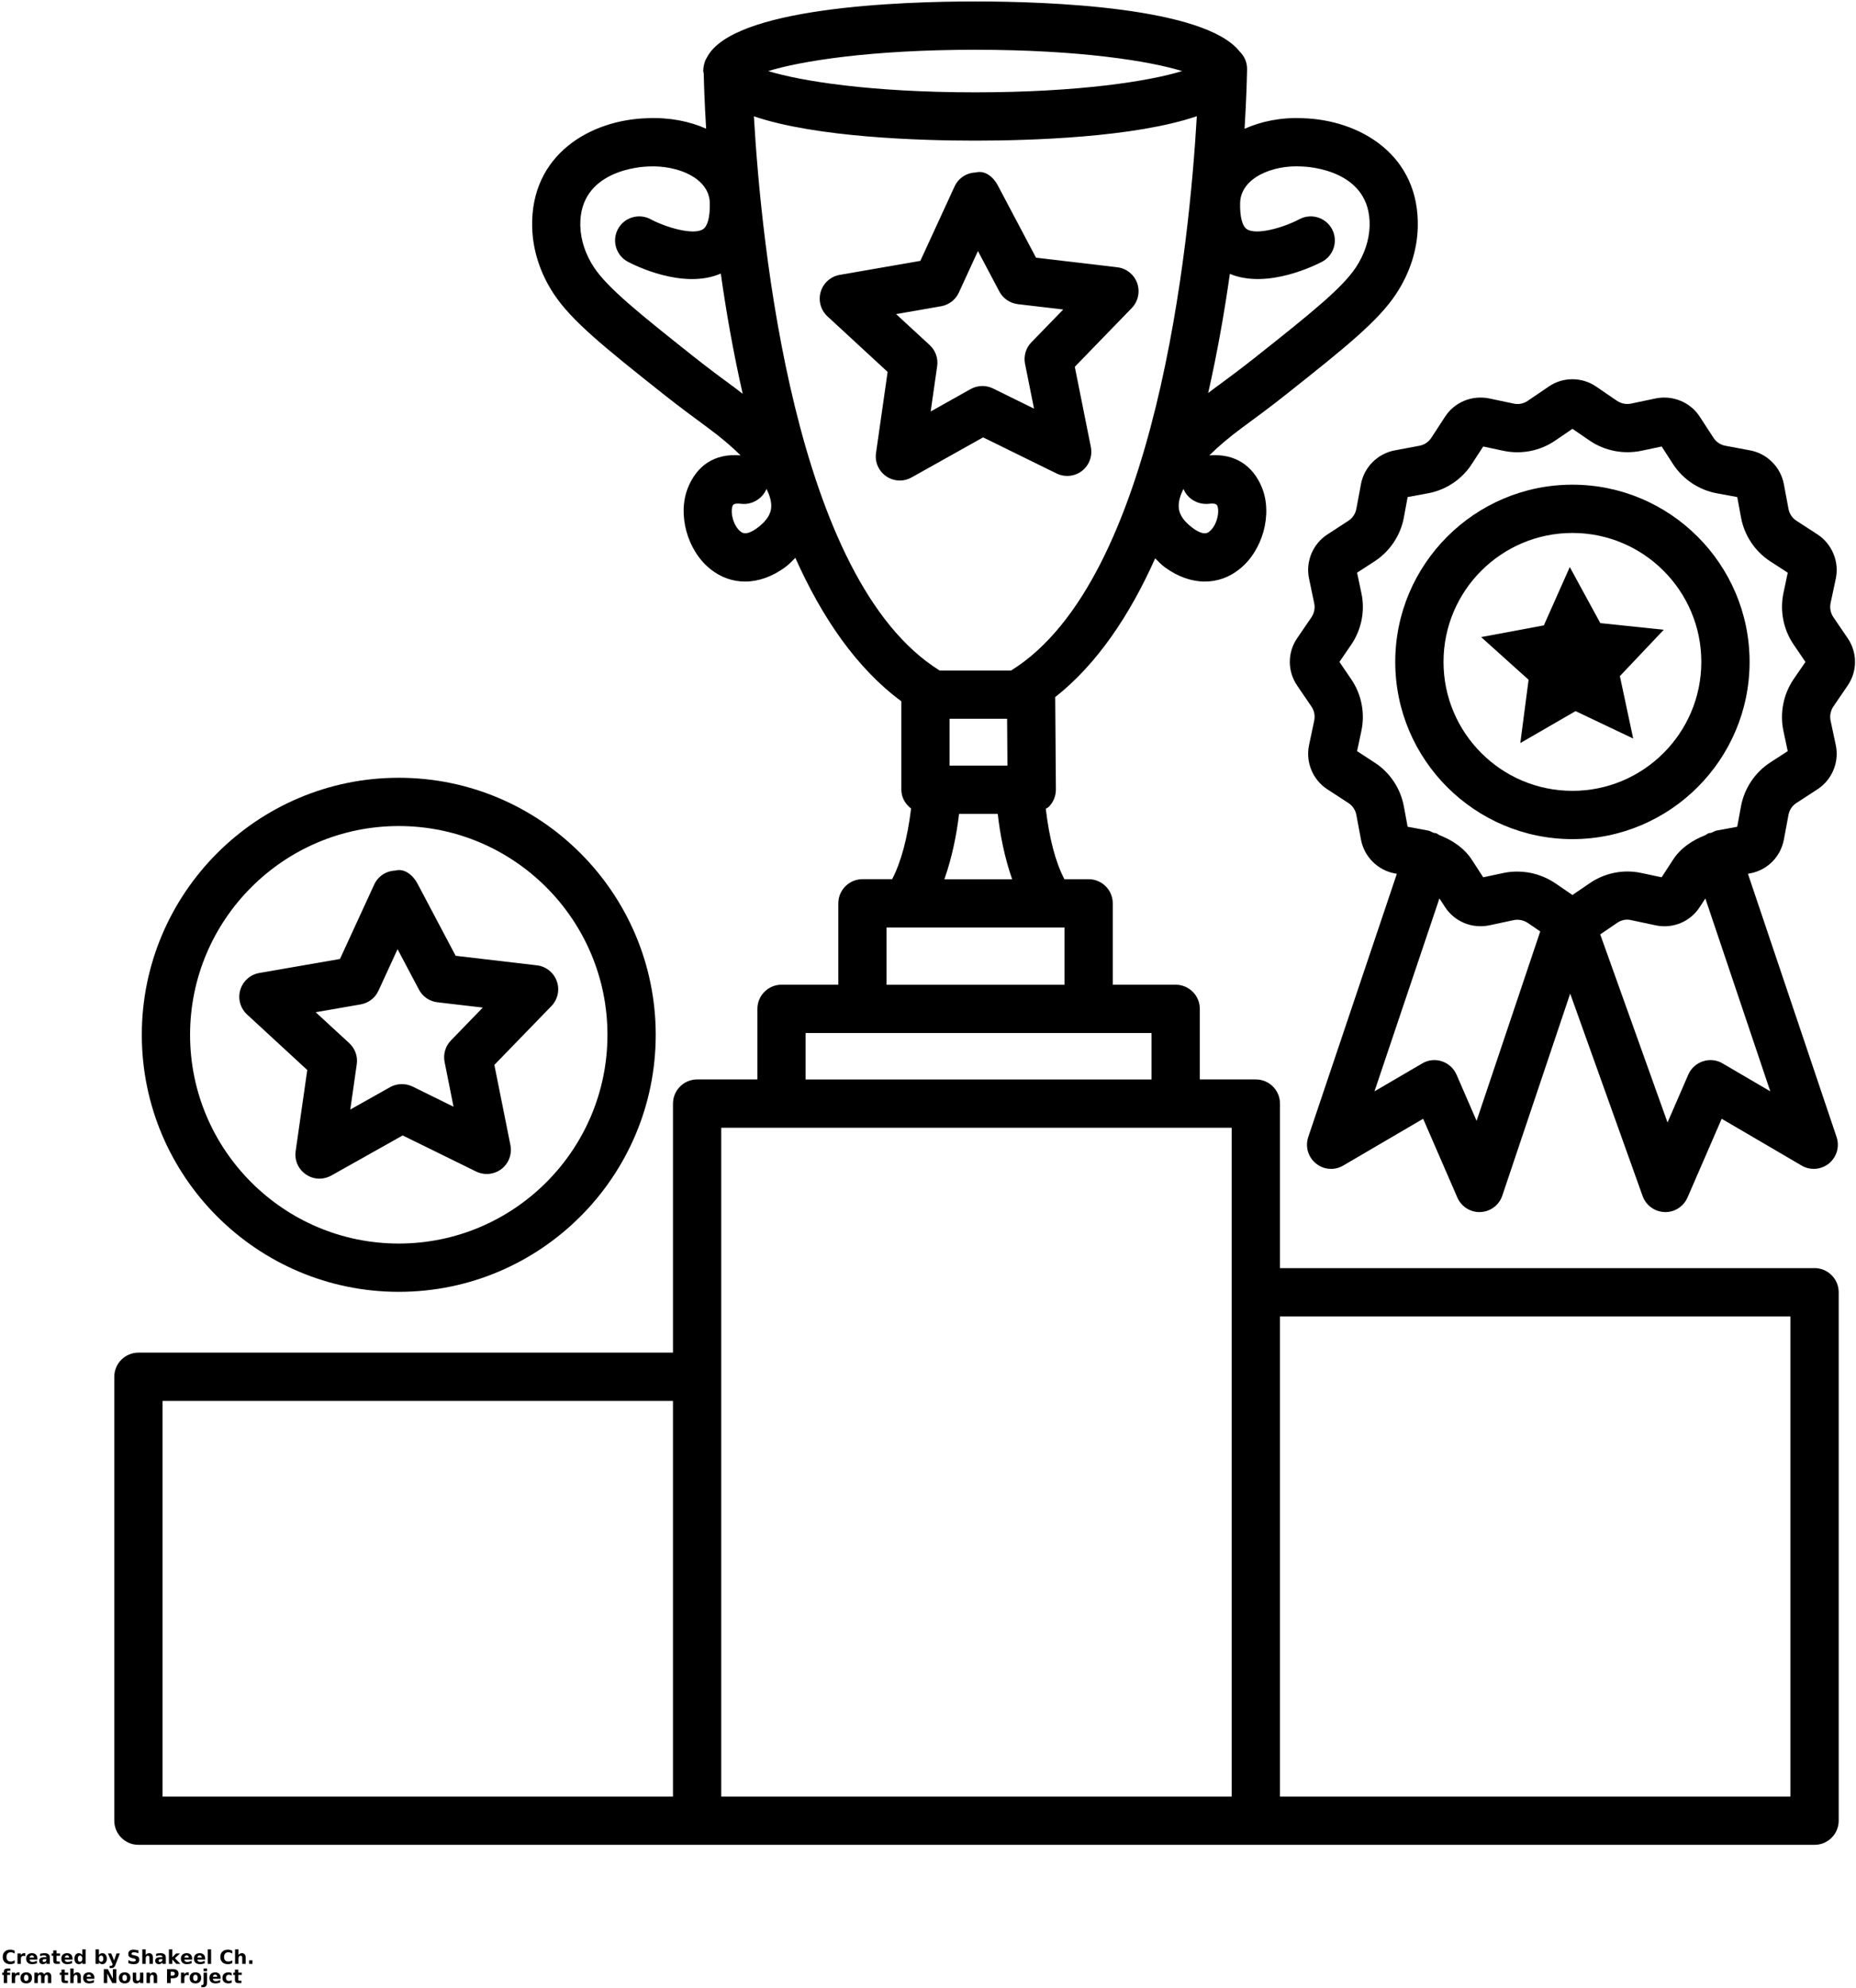 <?xml version="1.0" encoding="UTF-8"?> <svg xmlns="http://www.w3.org/2000/svg" width="705" height="755" viewBox="0 0 705 755" fill="none"> <path d="M689.255 481.557H486.201V419.068C486.201 414.016 482.087 409.901 477.035 409.901H455.748V383.095C455.748 378.043 451.634 373.928 446.581 373.928H422.68V343.027C422.68 337.975 418.566 333.86 413.513 333.86H404.305C400.946 327.423 398.534 318.287 397.248 307.12C397.628 306.839 398.081 306.672 398.42 306.339C400.138 304.594 401.081 302.245 401.081 299.808L400.821 264.709C416.649 252.245 429.107 233.698 438.794 212.026C439.966 213.141 440.919 214.281 442.393 215.36C447.357 219.005 452.612 220.839 457.664 220.839C462.294 220.839 466.763 219.318 470.674 216.235C479.638 209.235 483.507 195.24 479.304 185.047C475.997 177.021 469.31 172.099 459.362 172.927C462.804 169.505 466.966 165.995 471.659 162.531C477.362 158.349 483.127 154.078 488.653 149.677C511.413 131.656 523.596 121.776 530.284 111.646C535.445 103.865 538.31 95.125 538.534 86.313C539.274 58.698 516.378 45.485 494.779 44.886C486.602 44.527 479.123 46.058 472.749 48.902C473.457 37.272 473.634 29.657 473.676 27.194C473.676 27.116 473.717 27.053 473.717 26.975C473.717 26.913 473.686 26.86 473.686 26.798C473.686 26.689 473.697 26.334 473.697 26.256C473.733 23.673 472.676 21.355 470.978 19.673C457.723 2.626 397.956 0.553 370.436 0.553C341.811 0.553 278.306 2.798 268.53 21.813C268.306 22.219 268.045 22.589 267.889 23.032C267.42 24.282 267.123 25.589 267.123 26.98C267.123 27.329 267.285 27.636 267.316 27.98C267.373 31.016 267.577 38.151 268.222 48.865C261.884 46.052 254.362 44.532 245.925 44.886C224.326 45.469 201.409 58.683 202.149 86.312C202.373 95.12 205.232 103.864 210.378 111.646C217.087 121.776 229.269 131.656 252.009 149.676C257.556 154.083 263.321 158.348 269.004 162.531C273.722 165.994 277.858 169.505 281.321 172.926C271.259 172.031 264.665 177.02 261.379 185.046C257.176 195.239 261.045 209.239 270.009 216.234C273.92 219.317 278.394 220.838 283.019 220.838C288.072 220.838 293.327 219.005 298.29 215.359C299.853 214.213 300.884 213.01 302.108 211.828C312.248 234.563 325.457 253.844 342.378 266.301V299.875C342.378 302.838 343.889 305.354 346.076 307.031C344.733 318.187 342.269 327.359 338.878 333.859H327.602C322.55 333.859 318.436 337.973 318.436 343.025V373.927H296.862C291.81 373.927 287.696 378.041 287.696 383.093V409.9H264.8C259.748 409.9 255.633 414.015 255.633 419.067V513.64H52.58C47.528 513.64 43.413 517.755 43.413 522.807V691.38C43.413 696.432 47.528 700.547 52.58 700.547H689.26C694.312 700.547 698.426 696.432 698.426 691.38V490.713C698.426 485.661 694.312 481.547 689.255 481.547L689.255 481.557ZM255.628 682.224H61.735V531.984H255.628V682.224ZM462.388 192.037C463.393 194.496 462.117 199.709 459.393 201.829C458.768 202.386 457.227 203.506 453.221 200.621C448.305 196.996 447.721 194.027 447.721 192.126C447.721 190.204 448.346 188.011 449.534 185.642C451.008 189.376 454.987 191.725 459.102 191.319C461.893 190.938 462.253 191.746 462.388 192.037ZM467.159 103.996C481.446 109.975 499.998 100.527 502.227 99.382C506.675 96.965 508.331 91.444 505.961 86.996C503.571 82.548 498.024 80.871 493.576 83.241C487.831 86.303 477.409 89.433 473.674 87.064C471.862 85.944 470.924 82.256 471.06 76.98C471.352 67.611 483.201 62.606 494.289 63.21C496.992 63.277 520.805 64.553 520.248 85.835C520.092 91.2 518.279 96.632 515.019 101.554C509.878 109.335 497.936 118.97 477.279 135.335C471.914 139.606 466.367 143.741 460.82 147.788C460.2 148.246 459.554 148.772 458.924 149.252C462.435 133.736 465.122 118.428 467.159 103.996ZM370.43 18.897C410.05 18.897 436.654 23.168 449.039 26.991C436.627 30.793 410.05 35.064 370.43 35.064C330.79 35.064 304.206 30.793 291.799 26.991C304.205 23.168 330.788 18.897 370.43 18.897ZM279.836 147.788C274.315 143.741 268.768 139.606 263.378 135.335C242.742 118.971 230.804 109.335 225.638 101.554C222.398 96.637 220.585 91.205 220.429 85.835C219.872 64.548 243.705 63.278 246.408 63.21C257.522 62.72 269.345 67.616 269.616 76.98C269.751 82.256 268.809 85.944 267.001 87.064C263.288 89.433 252.851 86.303 247.1 83.241C242.694 80.871 237.105 82.548 234.715 86.996C232.345 91.444 234.001 96.97 238.449 99.381C240.673 100.558 259.438 110.121 273.793 103.876C275.84 118.428 278.553 133.881 282.111 149.543C281.35 148.965 280.58 148.34 279.835 147.788L279.836 147.788ZM287.461 200.621C283.482 203.481 281.914 202.366 281.289 201.83C278.56 199.705 277.289 194.496 278.295 192.038C278.409 191.793 278.628 191.231 280.305 191.231C280.664 191.231 281.086 191.251 281.581 191.319C285.539 191.788 289.654 189.418 291.149 185.642C292.336 188.012 292.961 190.205 292.961 192.127C292.956 194.028 292.378 197.001 287.461 200.621ZM286.362 44.168C309.998 52.204 349.518 53.402 370.43 53.402C391.378 53.402 430.998 52.205 454.608 44.126C451.852 91.938 439.348 220.3 384.066 254.62H356.926C301.645 220.308 289.124 92.02 286.364 44.166L286.362 44.168ZM364.305 309.061H378.993C379.899 317.108 381.608 325.739 384.467 333.879H358.718C361.603 325.722 363.352 317.092 364.305 309.061ZM360.701 290.723V272.947H382.545L382.675 290.723H360.701ZM336.758 352.212H404.346V373.947H336.758V352.212ZM306.013 392.275H437.409V409.915H306.013V392.275ZM467.866 490.739V682.232H273.96V428.245H467.866V490.739ZM680.08 682.232H486.2V499.899H680.08V682.232Z" fill="black"></path> <path d="M401.335 179.797C404.486 181.318 408.199 180.959 410.97 178.834C413.72 176.709 415.038 173.198 414.366 169.777L408.262 139.282L429.902 116.97C432.318 114.465 433.121 110.824 431.959 107.532C430.798 104.246 427.865 101.897 424.402 101.496L393.527 97.85L378.996 70.371C377.366 67.288 374.21 64.538 370.658 65.496C367.168 65.585 364.038 67.642 362.585 70.82L349.595 99.059L318.965 104.382C315.522 104.987 312.725 107.492 311.741 110.82C310.756 114.174 311.762 117.773 314.314 120.143L337.163 141.225L332.757 172.012C332.241 175.455 333.762 178.898 336.626 180.866C338.189 181.939 340.001 182.476 341.814 182.476C343.355 182.476 344.897 182.075 346.283 181.288L373.423 166.085L401.335 179.797ZM368.673 147.756L353.517 156.251L355.976 139.058C356.424 136.084 355.351 133.063 353.137 131.032L340.371 119.271L357.475 116.297C360.449 115.761 362.975 113.839 364.225 111.089L371.47 95.329L379.585 110.668C380.991 113.329 383.611 115.136 386.606 115.496L403.866 117.532L391.772 129.985C389.673 132.131 388.777 135.193 389.355 138.147L392.777 155.183L377.193 147.511C374.506 146.188 371.288 146.282 368.673 147.756Z" fill="black"></path> <path d="M112.308 437.117C111.792 440.56 113.313 444.003 116.199 445.971C117.74 447.044 119.553 447.581 121.36 447.581C122.902 447.581 124.444 447.18 125.855 446.393L152.954 431.169L180.855 444.872C184.006 446.393 187.72 446.033 190.49 443.908C193.24 441.783 194.558 438.273 193.886 434.851L187.782 404.378L209.449 382.044C211.886 379.539 212.668 375.899 211.506 372.607C210.345 369.321 207.412 366.971 203.949 366.571L173.074 362.945L158.544 335.467C156.913 332.383 153.601 329.607 150.205 330.592C146.715 330.68 143.585 332.738 142.132 335.915L129.142 364.155L98.492 369.478C95.049 370.082 92.252 372.587 91.268 375.915C90.283 379.269 91.289 382.868 93.841 385.238L116.715 406.321L112.308 437.117ZM137.016 381.404C139.99 380.868 142.516 378.946 143.766 376.196L151.011 360.436L159.125 375.774C160.532 378.457 163.151 380.243 166.146 380.602L183.386 382.613L171.292 395.087C169.194 397.233 168.298 400.295 168.876 403.248L172.272 420.264L156.709 412.592C153.98 411.296 150.808 411.363 148.167 412.837L133.053 421.332L135.511 404.16C135.959 401.186 134.886 398.165 132.673 396.134L119.907 384.374L137.016 381.404Z" fill="black"></path> <path d="M701.828 242.331L696.437 234.414C695.344 232.825 694.963 230.904 695.344 229.049L697.333 219.68C698.677 213.284 695.901 206.576 690.401 202.956L682.375 197.747C680.786 196.742 679.693 195.086 679.354 193.211L677.589 183.82C676.38 177.383 671.24 172.242 664.823 171.034L655.386 169.268C653.531 168.935 651.875 167.836 650.87 166.248L645.641 158.222C642.083 152.722 635.38 149.992 628.963 151.289L619.573 153.258C617.719 153.659 615.771 153.237 614.208 152.206L606.292 146.795C600.88 143.081 593.635 143.081 588.27 146.795L580.354 152.185C578.765 153.279 576.864 153.685 574.963 153.258L565.619 151.289C559.067 149.993 552.494 152.722 548.916 158.222L543.687 166.248C542.661 167.836 541.026 168.93 539.151 169.268L529.76 171.034C523.323 172.242 518.182 177.362 516.974 183.779L515.208 193.216C514.875 195.07 513.755 196.748 512.187 197.753L504.161 202.982C498.661 206.56 495.891 213.268 497.229 219.659L499.198 229.071C499.599 230.904 499.198 232.847 498.146 234.414L492.734 242.331C489 247.81 489 254.873 492.734 260.352L498.125 268.269C499.219 269.858 499.599 271.759 499.198 273.66L497.229 283.004C495.885 289.42 498.661 296.129 504.161 299.706L512.187 304.935C513.776 305.961 514.87 307.597 515.208 309.472L516.974 318.862C518.182 325.3 523.302 330.441 529.719 331.649L530.594 331.81L496.943 431.764C495.714 435.389 496.875 439.389 499.849 441.805C502.776 444.222 506.959 444.555 510.245 442.586L540.584 424.837L553.573 454.755C555.047 458.109 558.334 460.275 561.98 460.275C562.115 460.275 562.25 460.254 562.381 460.254C566.157 460.098 569.448 457.614 570.651 454.015L596.433 377.307L623.954 454.198C625.23 457.729 628.538 460.145 632.272 460.255C632.386 460.276 632.496 460.276 632.584 460.276C636.23 460.276 639.517 458.109 640.991 454.755L653.98 424.838L684.319 442.587C687.585 444.535 691.762 444.217 694.715 441.806C697.689 439.389 698.85 435.389 697.621 431.764L663.949 331.805L664.803 331.644C671.288 330.436 676.319 325.451 677.59 318.878L679.355 309.441C679.689 307.587 680.787 305.93 682.376 304.925L690.449 299.67C695.902 296.092 698.678 289.384 697.334 282.993L695.345 273.67C694.965 271.769 695.345 269.847 696.418 268.258L701.829 260.342C705.564 254.873 705.562 247.81 701.828 242.331ZM560.881 425.624L553.256 408.072C552.204 405.655 550.173 403.822 547.689 403.02C545.251 402.192 542.48 402.463 540.22 403.827L522.089 414.426L546.761 341.166L548.938 344.515C552.605 350.062 559.199 352.697 565.616 351.401L574.959 349.411C576.772 349.031 578.761 349.411 580.35 350.484L585.058 353.697L560.881 425.624ZM672.444 414.421L654.335 403.822C652.1 402.457 649.324 402.192 646.866 403.015C644.382 403.822 642.35 405.655 641.298 408.067L633.408 426.244L607.845 354.823L614.225 350.474C615.767 349.401 617.689 348.932 619.569 349.401L628.939 351.391C635.532 352.776 642.085 349.938 645.616 344.484L647.777 341.172L672.444 414.421ZM681.277 257.941C677.434 263.618 676.022 270.707 677.408 277.436L679.064 285.238L672.402 289.555C666.637 293.311 662.611 299.326 661.335 306.077L659.882 313.947L652.033 315.4C651.257 315.545 650.632 316.066 649.876 316.28C649.611 316.342 649.35 316.295 649.085 316.384C648.59 316.551 648.225 316.9 647.778 317.139C642.871 319.045 638.403 322.004 635.517 326.447L631.158 333.134L623.335 331.478C616.627 330.046 609.518 331.499 603.882 335.368L597.288 339.863L590.694 335.348C586.444 332.488 581.418 330.967 576.339 330.967C574.621 330.967 572.897 331.124 571.199 331.483L563.397 333.139L559.058 326.452C556.126 321.978 551.641 319.02 546.735 317.124C546.298 316.889 545.949 316.551 545.464 316.389C545.204 316.301 544.949 316.353 544.693 316.285C543.943 316.066 543.308 315.546 542.537 315.405L534.688 313.952L533.235 306.103C531.959 299.327 527.912 293.29 522.147 289.582L515.485 285.243L517.141 277.441C518.548 270.733 517.162 263.644 513.272 257.946L508.777 251.352L513.293 244.759C517.162 239.056 518.569 231.946 517.136 225.285L515.48 217.462L522.188 213.124C527.954 209.348 531.98 203.311 533.235 196.603L534.688 188.754L542.537 187.301C549.313 186.025 555.35 181.978 559.059 176.212L563.397 169.551L571.178 171.207C577.975 172.613 585.017 171.207 590.7 167.337L597.293 162.842L603.866 167.337C609.543 171.207 616.653 172.566 623.361 171.207L631.184 169.551L635.502 176.238C639.257 182.004 645.272 186.03 652.023 187.306L659.893 188.759L661.346 196.608C662.622 203.384 666.643 209.394 672.413 213.154L679.075 217.472L677.419 225.321C676.033 232.009 677.44 239.092 681.309 244.774L685.804 251.368L681.277 257.941Z" fill="black"></path> <path d="M597.281 184.051C560.188 184.051 529.984 214.253 529.984 251.348C529.984 288.441 560.187 318.645 597.281 318.645C634.375 318.645 664.579 288.443 664.579 251.348C664.579 214.26 634.376 184.051 597.281 184.051ZM597.281 300.311C570.271 300.311 548.317 278.357 548.317 251.347C548.317 224.336 570.271 202.383 597.281 202.383C624.292 202.383 646.245 224.336 646.245 251.347C646.245 278.357 624.292 300.311 597.281 300.311Z" fill="black"></path> <path d="M596.281 215.331L586.432 237.476L562.604 241.924L580.631 258.132L577.491 282.168L598.474 270.038L620.365 280.449L615.313 256.741L631.98 239.142L607.876 236.616L596.281 215.331Z" fill="black"></path> <path d="M151.481 490.557C205.299 490.557 249.075 446.781 249.075 392.964C249.075 339.147 205.299 295.349 151.481 295.349C97.664 295.349 53.867 339.152 53.867 392.964C53.867 446.776 97.669 490.557 151.481 490.557ZM151.481 313.677C195.189 313.677 230.741 349.251 230.741 392.959C230.741 436.667 195.195 472.219 151.481 472.219C107.773 472.219 72.2 436.672 72.2 392.959C72.2 349.251 107.773 313.677 151.481 313.677Z" fill="black"></path> <path d="M5.556 745.474C5.306 745.599 5.041 745.698 4.765 745.766C4.499 745.833 4.223 745.87 3.931 745.87C3.041 745.87 2.332 745.63 1.806 745.141C1.291 744.641 1.035 743.969 1.035 743.12C1.035 742.26 1.291 741.589 1.806 741.099C2.332 740.599 3.041 740.349 3.931 740.349C4.223 740.349 4.499 740.386 4.765 740.453C5.041 740.526 5.306 740.62 5.556 740.745V741.849C5.306 741.682 5.056 741.557 4.806 741.474C4.567 741.391 4.312 741.349 4.035 741.349C3.546 741.349 3.16 741.511 2.869 741.828C2.588 742.136 2.452 742.568 2.452 743.12C2.452 743.662 2.588 744.094 2.869 744.412C3.16 744.719 3.546 744.87 4.035 744.87C4.312 744.87 4.567 744.839 4.806 744.766C5.056 744.682 5.306 744.552 5.556 744.37V745.474Z" fill="black"></path> <path d="M9.614 742.87C9.499 742.818 9.39 742.776 9.28 742.745C9.166 742.719 9.056 742.703 8.947 742.703C8.614 742.703 8.353 742.818 8.176 743.036C8.01 743.245 7.926 743.547 7.926 743.932V745.766H6.635V741.786H7.926V742.432C8.077 742.172 8.26 741.984 8.468 741.87C8.687 741.745 8.947 741.682 9.239 741.682H9.385C9.437 741.682 9.51 741.693 9.593 741.703L9.614 742.87Z" fill="black"></path> <path d="M14.213 743.766V744.12H11.233C11.275 744.427 11.384 744.656 11.567 744.807C11.744 744.948 12.004 745.016 12.338 745.016C12.614 745.016 12.889 744.984 13.171 744.911C13.447 744.828 13.733 744.703 14.025 744.536V745.516C13.733 745.641 13.431 745.734 13.129 745.786C12.822 745.839 12.525 745.87 12.233 745.87C11.509 745.87 10.947 745.693 10.546 745.328C10.14 744.953 9.942 744.432 9.942 743.766C9.942 743.13 10.134 742.62 10.525 742.245C10.926 741.87 11.468 741.682 12.15 741.682C12.775 741.682 13.275 741.87 13.65 742.245C14.025 742.62 14.213 743.13 14.213 743.766ZM12.921 743.328C12.921 743.094 12.843 742.906 12.692 742.766C12.551 742.615 12.369 742.536 12.15 742.536C11.9 742.536 11.697 742.609 11.546 742.745C11.39 742.885 11.296 743.078 11.254 743.328L12.921 743.328Z" fill="black"></path> <path d="M16.968 743.974C16.702 743.974 16.499 744.026 16.364 744.12C16.239 744.203 16.176 744.339 16.176 744.516C16.176 744.672 16.223 744.797 16.322 744.891C16.431 744.974 16.582 745.016 16.78 745.016C17.015 745.016 17.218 744.932 17.384 744.766C17.551 744.599 17.634 744.385 17.634 744.12V743.974H16.968ZM18.926 743.495V745.766H17.634V745.182C17.468 745.422 17.27 745.594 17.051 745.703C16.843 745.812 16.582 745.87 16.28 745.87C15.864 745.87 15.52 745.755 15.259 745.516C15.009 745.266 14.884 744.953 14.884 744.578C14.884 744.109 15.041 743.76 15.364 743.536C15.681 743.318 16.187 743.203 16.884 743.203H17.634V743.12C17.634 742.911 17.551 742.766 17.384 742.682C17.228 742.589 16.989 742.536 16.655 742.536C16.374 742.536 16.119 742.568 15.884 742.62C15.645 742.677 15.431 742.755 15.239 742.849V741.891C15.499 741.823 15.77 741.776 16.051 741.745C16.327 741.703 16.603 741.682 16.884 741.682C17.603 741.682 18.124 741.828 18.447 742.12C18.765 742.401 18.926 742.859 18.926 743.495Z" fill="black"></path> <path d="M21.494 740.641V741.786H22.806V742.682H21.494V744.391C21.494 744.573 21.525 744.698 21.598 744.766C21.681 744.823 21.832 744.849 22.056 744.849H22.702V745.766H21.619C21.103 745.766 20.744 745.661 20.535 745.453C20.327 745.245 20.223 744.891 20.223 744.391V742.682H19.598V741.786H20.223V740.641L21.494 740.641Z" fill="black"></path> <path d="M27.561 743.766V744.12H24.582C24.624 744.427 24.733 744.656 24.916 744.807C25.093 744.948 25.353 745.016 25.686 745.016C25.962 745.016 26.238 744.984 26.52 744.911C26.796 744.828 27.082 744.703 27.374 744.536V745.516C27.082 745.641 26.78 745.734 26.478 745.786C26.171 745.839 25.874 745.87 25.582 745.87C24.858 745.87 24.296 745.693 23.895 745.328C23.488 744.953 23.291 744.432 23.291 743.766C23.291 743.13 23.483 742.62 23.874 742.245C24.275 741.87 24.817 741.682 25.499 741.682C26.124 741.682 26.624 741.87 26.999 742.245C27.374 742.62 27.561 743.13 27.561 743.766ZM26.27 743.328C26.27 743.094 26.192 742.906 26.041 742.766C25.9 742.615 25.718 742.536 25.499 742.536C25.249 742.536 25.046 742.609 24.895 742.745C24.738 742.885 24.645 743.078 24.603 743.328L26.27 743.328Z" fill="black"></path> <path d="M31.259 742.37V740.224H32.53V745.766H31.259V745.182C31.077 745.422 30.884 745.594 30.676 745.703C30.468 745.812 30.223 745.87 29.947 745.87C29.447 745.87 29.035 745.677 28.718 745.286C28.41 744.901 28.259 744.391 28.259 743.766C28.259 743.156 28.41 742.656 28.718 742.266C29.035 741.88 29.447 741.682 29.947 741.682C30.207 741.682 30.447 741.74 30.655 741.849C30.874 741.963 31.077 742.135 31.259 742.37ZM30.405 744.953C30.681 744.953 30.89 744.859 31.03 744.661C31.181 744.453 31.259 744.156 31.259 743.766C31.259 743.391 31.181 743.109 31.03 742.911C30.89 742.703 30.681 742.599 30.405 742.599C30.14 742.599 29.931 742.703 29.78 742.911C29.64 743.109 29.572 743.391 29.572 743.766C29.572 744.156 29.64 744.453 29.78 744.661C29.931 744.859 30.14 744.953 30.405 744.953Z" fill="black"></path> <path d="M38.41 744.953C38.686 744.953 38.895 744.859 39.035 744.661C39.186 744.453 39.265 744.156 39.265 743.766C39.265 743.391 39.186 743.109 39.035 742.911C38.895 742.703 38.686 742.599 38.41 742.599C38.145 742.599 37.936 742.703 37.785 742.911C37.645 743.109 37.577 743.391 37.577 743.766C37.577 744.156 37.645 744.453 37.785 744.661C37.936 744.859 38.145 744.953 38.41 744.953ZM37.577 742.37C37.744 742.135 37.931 741.964 38.14 741.849C38.358 741.74 38.608 741.682 38.89 741.682C39.374 741.682 39.775 741.88 40.098 742.266C40.416 742.656 40.577 743.156 40.577 743.766C40.577 744.391 40.416 744.901 40.098 745.286C39.775 745.677 39.374 745.87 38.89 745.87C38.608 745.87 38.358 745.812 38.14 745.703C37.931 745.594 37.744 745.422 37.577 745.182V745.766H36.285V740.224H37.577V742.37Z" fill="black"></path> <path d="M40.989 741.786H42.259L43.343 744.474L44.259 741.786H45.53L43.843 746.141C43.676 746.583 43.478 746.896 43.259 747.078C43.035 747.255 42.739 747.349 42.364 747.349H41.634V746.495H42.03C42.249 746.495 42.41 746.458 42.509 746.391C42.603 746.318 42.681 746.203 42.739 746.036L42.78 745.911L40.989 741.786Z" fill="black"></path> <path d="M52.572 740.62V741.745C52.28 741.609 51.994 741.51 51.718 741.453C51.437 741.385 51.176 741.349 50.926 741.349C50.593 741.349 50.348 741.401 50.197 741.495C50.041 741.578 49.968 741.719 49.968 741.911C49.968 742.052 50.015 742.161 50.114 742.245C50.223 742.318 50.416 742.38 50.697 742.432L51.28 742.557C51.874 742.682 52.291 742.865 52.53 743.099C52.78 743.339 52.905 743.682 52.905 744.141C52.905 744.724 52.728 745.161 52.384 745.453C52.035 745.734 51.509 745.87 50.801 745.87C50.468 745.87 50.124 745.833 49.78 745.766C49.447 745.714 49.103 745.62 48.759 745.495V744.328C49.103 744.51 49.431 744.651 49.739 744.745C50.056 744.828 50.369 744.87 50.676 744.87C50.968 744.87 51.187 744.823 51.343 744.724C51.509 744.63 51.593 744.49 51.593 744.307C51.593 744.141 51.535 744.016 51.426 743.932C51.312 743.839 51.098 743.755 50.78 743.682L50.259 743.557C49.718 743.448 49.322 743.266 49.072 743.016C48.832 742.766 48.718 742.427 48.718 741.995C48.718 741.469 48.884 741.068 49.218 740.786C49.562 740.495 50.056 740.349 50.697 740.349C50.999 740.349 51.306 740.38 51.614 740.432C51.916 740.474 52.239 740.536 52.572 740.62Z" fill="black"></path> <path d="M58.072 743.328V745.766H56.78V743.912C56.78 743.568 56.77 743.328 56.759 743.203C56.744 743.068 56.718 742.969 56.676 742.912C56.634 742.828 56.561 742.766 56.468 742.724C56.384 742.672 56.291 742.641 56.197 742.641C55.916 742.641 55.702 742.745 55.551 742.953C55.41 743.162 55.343 743.448 55.343 743.807V745.766H54.051V740.224H55.343V742.37C55.52 742.136 55.723 741.964 55.947 741.849C56.166 741.74 56.405 741.683 56.655 741.683C57.114 741.683 57.457 741.828 57.697 742.12C57.947 742.401 58.072 742.802 58.072 743.328Z" fill="black"></path> <path d="M61.035 743.974C60.77 743.974 60.567 744.026 60.431 744.12C60.306 744.203 60.244 744.339 60.244 744.516C60.244 744.672 60.291 744.797 60.39 744.891C60.499 744.974 60.65 745.016 60.848 745.016C61.082 745.016 61.285 744.932 61.452 744.766C61.619 744.599 61.702 744.385 61.702 744.12V743.974H61.035ZM62.994 743.495V745.766H61.702V745.182C61.535 745.422 61.337 745.594 61.119 745.703C60.91 745.812 60.65 745.87 60.348 745.87C59.931 745.87 59.588 745.755 59.327 745.516C59.077 745.266 58.952 744.953 58.952 744.578C58.952 744.109 59.108 743.76 59.431 743.536C59.749 743.318 60.254 743.203 60.952 743.203H61.702V743.12C61.702 742.911 61.619 742.766 61.452 742.682C61.296 742.589 61.056 742.536 60.723 742.536C60.442 742.536 60.187 742.568 59.952 742.62C59.712 742.677 59.499 742.755 59.306 742.849V741.891C59.567 741.823 59.837 741.776 60.119 741.745C60.395 741.703 60.671 741.682 60.952 741.682C61.671 741.682 62.192 741.828 62.515 742.12C62.832 742.401 62.994 742.859 62.994 743.495Z" fill="black"></path> <path d="M64.16 740.224H65.452V743.245L66.91 741.786H68.39L66.452 743.599L68.535 745.766H66.994L65.452 744.099V745.766H64.161L64.16 740.224Z" fill="black"></path> <path d="M72.989 743.766V744.12H70.009C70.051 744.427 70.16 744.656 70.343 744.807C70.52 744.948 70.78 745.016 71.114 745.016C71.39 745.016 71.666 744.984 71.947 744.911C72.223 744.828 72.509 744.703 72.801 744.536V745.516C72.509 745.641 72.207 745.734 71.905 745.786C71.598 745.839 71.301 745.87 71.009 745.87C70.285 745.87 69.723 745.693 69.322 745.328C68.916 744.953 68.718 744.432 68.718 743.766C68.718 743.13 68.91 742.62 69.301 742.245C69.702 741.87 70.244 741.682 70.926 741.682C71.551 741.682 72.051 741.87 72.426 742.245C72.801 742.62 72.989 743.13 72.989 743.766ZM71.697 743.328C71.697 743.094 71.619 742.906 71.468 742.766C71.327 742.615 71.145 742.536 70.926 742.536C70.676 742.536 70.473 742.609 70.322 742.745C70.166 742.885 70.072 743.078 70.03 743.328L71.697 743.328Z" fill="black"></path> <path d="M77.936 743.766V744.12H74.957C74.999 744.427 75.108 744.656 75.29 744.807C75.468 744.948 75.728 745.016 76.061 745.016C76.337 745.016 76.613 744.984 76.895 744.911C77.171 744.828 77.457 744.703 77.749 744.536V745.516C77.457 745.641 77.155 745.734 76.853 745.786C76.546 745.839 76.249 745.87 75.957 745.87C75.233 745.87 74.671 745.693 74.27 745.328C73.863 744.953 73.665 744.432 73.665 743.766C73.665 743.13 73.858 742.62 74.249 742.245C74.65 741.87 75.192 741.682 75.874 741.682C76.499 741.682 76.999 741.87 77.374 742.245C77.749 742.62 77.936 743.13 77.936 743.766ZM76.645 743.328C76.645 743.094 76.567 742.906 76.415 742.766C76.275 742.615 76.093 742.536 75.874 742.536C75.624 742.536 75.421 742.609 75.27 742.745C75.114 742.885 75.02 743.078 74.978 743.328L76.645 743.328Z" fill="black"></path> <path d="M78.9 740.224H80.192V745.766H78.9V740.224Z" fill="black"></path> <path d="M88.213 745.474C87.963 745.599 87.697 745.698 87.421 745.766C87.155 745.833 86.879 745.87 86.588 745.87C85.697 745.87 84.989 745.63 84.463 745.141C83.947 744.641 83.692 743.969 83.692 743.12C83.692 742.26 83.947 741.589 84.463 741.099C84.989 740.599 85.697 740.349 86.588 740.349C86.879 740.349 87.155 740.386 87.421 740.453C87.697 740.526 87.963 740.62 88.213 740.745V741.849C87.963 741.682 87.713 741.557 87.463 741.474C87.223 741.391 86.968 741.349 86.692 741.349C86.202 741.349 85.817 741.511 85.525 741.828C85.244 742.136 85.108 742.568 85.108 743.12C85.108 743.662 85.244 744.094 85.525 744.412C85.817 744.719 86.202 744.87 86.692 744.87C86.968 744.87 87.223 744.839 87.463 744.766C87.713 744.682 87.963 744.552 88.213 744.37V745.474Z" fill="black"></path> <path d="M93.312 743.328V745.766H92.02V743.912C92.02 743.568 92.01 743.328 91.999 743.203C91.984 743.068 91.957 742.969 91.916 742.912C91.874 742.828 91.801 742.766 91.707 742.724C91.624 742.672 91.53 742.641 91.437 742.641C91.155 742.641 90.942 742.745 90.791 742.953C90.65 743.162 90.582 743.448 90.582 743.807V745.766H89.291V740.224H90.582V742.37C90.76 742.136 90.963 741.964 91.187 741.849C91.405 741.74 91.645 741.683 91.895 741.683C92.353 741.683 92.697 741.828 92.937 742.12C93.187 742.401 93.312 742.802 93.312 743.328Z" fill="black"></path> <path d="M94.629 744.391H95.9V745.766H94.629V744.391Z" fill="black"></path> <path d="M3.91 747.516V748.349H3.223C3.041 748.349 2.91 748.386 2.827 748.453C2.754 748.526 2.723 748.636 2.723 748.787V749.078H3.827V749.974H2.723V753.057H1.452V749.974H0.827V749.078H1.452V748.787C1.452 748.36 1.567 748.037 1.806 747.828C2.056 747.62 2.437 747.516 2.952 747.516L3.91 747.516Z" fill="black"></path> <path d="M7.436 750.161C7.322 750.109 7.212 750.068 7.103 750.036C6.989 750.01 6.879 749.995 6.77 749.995C6.436 749.995 6.176 750.109 5.999 750.328C5.832 750.536 5.749 750.839 5.749 751.224V753.057H4.457V749.078H5.749V749.724C5.9 749.464 6.082 749.276 6.291 749.161C6.509 749.036 6.77 748.974 7.061 748.974H7.207C7.259 748.974 7.332 748.984 7.416 748.995L7.436 750.161Z" fill="black"></path> <path d="M9.952 749.891C9.671 749.891 9.457 749.995 9.306 750.203C9.166 750.401 9.098 750.682 9.098 751.057C9.098 751.448 9.166 751.745 9.306 751.953C9.457 752.151 9.671 752.245 9.952 752.245C10.228 752.245 10.442 752.151 10.598 751.953C10.749 751.745 10.827 751.448 10.827 751.057C10.827 750.682 10.749 750.401 10.598 750.203C10.442 749.995 10.228 749.891 9.952 749.891ZM9.952 748.974C10.645 748.974 11.181 749.161 11.556 749.537C11.942 749.901 12.14 750.406 12.14 751.057C12.14 751.724 11.942 752.245 11.556 752.62C11.181 752.984 10.645 753.162 9.952 753.162C9.27 753.162 8.733 752.984 8.348 752.62C7.957 752.245 7.765 751.724 7.765 751.057C7.765 750.406 7.957 749.901 8.348 749.537C8.733 749.162 9.27 748.974 9.952 748.974Z" fill="black"></path> <path d="M16.77 749.724C16.921 749.49 17.108 749.307 17.332 749.182C17.551 749.047 17.801 748.974 18.082 748.974C18.525 748.974 18.864 749.12 19.103 749.411C19.353 749.693 19.478 750.094 19.478 750.62V753.057H18.186V750.974C18.197 750.948 18.207 750.922 18.207 750.891V750.745C18.207 750.453 18.166 750.245 18.082 750.12C17.999 749.995 17.864 749.932 17.686 749.932C17.436 749.932 17.239 750.036 17.103 750.245C16.978 750.443 16.916 750.724 16.916 751.099V753.057H15.624V750.974C15.624 750.531 15.582 750.245 15.499 750.12C15.426 749.995 15.296 749.932 15.103 749.932C14.864 749.932 14.676 750.037 14.541 750.245C14.416 750.443 14.353 750.724 14.353 751.099V753.057H13.062V749.078H14.353V749.662C14.504 749.427 14.676 749.255 14.874 749.141C15.082 749.031 15.312 748.974 15.562 748.974C15.838 748.974 16.082 749.047 16.291 749.182C16.499 749.307 16.655 749.49 16.77 749.724Z" fill="black"></path> <path d="M24.598 747.932V749.078H25.91V749.974H24.598V751.682C24.598 751.865 24.629 751.99 24.702 752.057C24.785 752.115 24.936 752.141 25.16 752.141H25.806V753.057H24.723C24.207 753.057 23.848 752.953 23.64 752.745C23.431 752.536 23.327 752.182 23.327 751.682V749.974H22.702V749.078H23.327V747.932L24.598 747.932Z" fill="black"></path> <path d="M30.707 750.62V753.057H29.416V751.203C29.416 750.859 29.405 750.62 29.395 750.495C29.379 750.359 29.353 750.26 29.311 750.203C29.27 750.12 29.197 750.057 29.103 750.016C29.02 749.964 28.926 749.932 28.832 749.932C28.551 749.932 28.338 750.037 28.186 750.245C28.046 750.453 27.978 750.74 27.978 751.099V753.057H26.686V747.516H27.978V749.662C28.155 749.427 28.358 749.255 28.582 749.141C28.801 749.031 29.041 748.974 29.291 748.974C29.749 748.974 30.093 749.12 30.332 749.412C30.582 749.693 30.707 750.094 30.707 750.62Z" fill="black"></path> <path d="M35.853 751.057V751.412H32.874C32.916 751.719 33.025 751.948 33.207 752.099C33.384 752.24 33.645 752.307 33.978 752.307C34.254 752.307 34.53 752.276 34.811 752.203C35.087 752.12 35.374 751.995 35.666 751.828V752.807C35.374 752.932 35.072 753.026 34.77 753.078C34.462 753.13 34.166 753.162 33.874 753.162C33.15 753.162 32.587 752.984 32.186 752.62C31.78 752.245 31.582 751.724 31.582 751.057C31.582 750.422 31.775 749.911 32.166 749.537C32.567 749.162 33.108 748.974 33.791 748.974C34.416 748.974 34.916 749.161 35.291 749.537C35.666 749.912 35.853 750.422 35.853 751.057ZM34.562 750.62C34.562 750.385 34.483 750.198 34.332 750.057C34.192 749.906 34.009 749.828 33.791 749.828C33.541 749.828 33.337 749.901 33.187 750.037C33.03 750.177 32.937 750.37 32.895 750.62L34.562 750.62Z" fill="black"></path> <path d="M39.421 747.745H40.962L42.879 751.391V747.745H44.192V753.057H42.65L40.733 749.411V753.057H39.421V747.745Z" fill="black"></path> <path d="M47.358 749.891C47.077 749.891 46.864 749.995 46.712 750.203C46.572 750.401 46.504 750.682 46.504 751.057C46.504 751.448 46.572 751.745 46.712 751.953C46.864 752.151 47.077 752.245 47.358 752.245C47.634 752.245 47.848 752.151 48.004 751.953C48.155 751.745 48.233 751.448 48.233 751.057C48.233 750.682 48.155 750.401 48.004 750.203C47.848 749.995 47.634 749.891 47.358 749.891ZM47.358 748.974C48.051 748.974 48.587 749.161 48.962 749.537C49.348 749.901 49.546 750.406 49.546 751.057C49.546 751.724 49.348 752.245 48.962 752.62C48.587 752.984 48.051 753.162 47.358 753.162C46.676 753.162 46.14 752.984 45.754 752.62C45.364 752.245 45.171 751.724 45.171 751.057C45.171 750.406 45.364 749.901 45.754 749.537C46.14 749.162 46.676 748.974 47.358 748.974Z" fill="black"></path> <path d="M50.431 751.495V749.078H51.723V749.474V750.286V750.932C51.723 751.255 51.728 751.49 51.744 751.641C51.754 751.781 51.786 751.88 51.827 751.932C51.879 752.016 51.952 752.089 52.036 752.141C52.119 752.182 52.213 752.203 52.327 752.203C52.588 752.203 52.796 752.099 52.952 751.891C53.103 751.682 53.181 751.401 53.181 751.036V749.078H54.452V753.057H53.181V752.474C52.983 752.714 52.775 752.885 52.556 752.995C52.348 753.104 52.108 753.161 51.848 753.161C51.39 753.161 51.036 753.026 50.786 752.745C50.546 752.453 50.431 752.036 50.431 751.495Z" fill="black"></path> <path d="M59.687 750.62V753.057H58.395V751.203C58.395 750.859 58.385 750.62 58.374 750.495C58.358 750.359 58.332 750.26 58.291 750.203C58.249 750.12 58.176 750.057 58.082 750.016C57.999 749.964 57.905 749.932 57.812 749.932C57.53 749.932 57.317 750.037 57.166 750.245C57.025 750.453 56.957 750.74 56.957 751.099V753.057H55.666V749.078H56.957V749.662C57.135 749.427 57.338 749.255 57.562 749.141C57.78 749.031 58.02 748.974 58.27 748.974C58.728 748.974 59.072 749.12 59.312 749.412C59.562 749.693 59.687 750.094 59.687 750.62Z" fill="black"></path> <path d="M63.457 747.745H65.728C66.405 747.745 66.926 747.901 67.291 748.203C67.65 748.495 67.832 748.922 67.832 749.474C67.832 750.031 67.65 750.464 67.291 750.766C66.926 751.057 66.405 751.203 65.728 751.203H64.832V753.057H63.457L63.457 747.745ZM64.832 748.745V750.224H65.582C65.843 750.224 66.046 750.162 66.186 750.037C66.337 749.901 66.415 749.714 66.415 749.474C66.415 749.24 66.337 749.057 66.186 748.932C66.046 748.807 65.843 748.745 65.582 748.745L64.832 748.745Z" fill="black"></path> <path d="M71.718 750.161C71.603 750.109 71.494 750.068 71.384 750.036C71.27 750.01 71.16 749.995 71.051 749.995C70.718 749.995 70.457 750.109 70.28 750.328C70.114 750.536 70.03 750.839 70.03 751.224V753.057H68.739V749.078H70.03V749.724C70.181 749.464 70.364 749.276 70.572 749.161C70.791 749.036 71.051 748.974 71.343 748.974H71.489C71.541 748.974 71.614 748.984 71.697 748.995L71.718 750.161Z" fill="black"></path> <path d="M74.228 749.891C73.947 749.891 73.734 749.995 73.582 750.203C73.442 750.401 73.374 750.682 73.374 751.057C73.374 751.448 73.442 751.745 73.582 751.953C73.733 752.151 73.947 752.245 74.228 752.245C74.504 752.245 74.718 752.151 74.874 751.953C75.025 751.745 75.103 751.448 75.103 751.057C75.103 750.682 75.025 750.401 74.874 750.203C74.718 749.995 74.504 749.891 74.228 749.891ZM74.228 748.974C74.921 748.974 75.457 749.161 75.832 749.537C76.218 749.901 76.416 750.406 76.416 751.057C76.416 751.724 76.218 752.245 75.832 752.62C75.457 752.984 74.921 753.162 74.228 753.162C73.546 753.162 73.01 752.984 72.624 752.62C72.234 752.245 72.041 751.724 72.041 751.057C72.041 750.406 72.234 749.901 72.624 749.537C73.01 749.162 73.546 748.974 74.228 748.974Z" fill="black"></path> <path d="M77.343 749.078H78.634V752.995C78.634 753.521 78.499 753.922 78.239 754.203C77.989 754.495 77.619 754.641 77.134 754.641H76.489V753.786H76.718C76.952 753.786 77.114 753.729 77.197 753.62C77.291 753.521 77.343 753.312 77.343 752.995L77.343 749.078ZM77.343 747.516H78.634V748.557H77.343V747.516Z" fill="black"></path> <path d="M83.822 751.057V751.412H80.843C80.884 751.719 80.994 751.948 81.176 752.099C81.353 752.24 81.614 752.307 81.947 752.307C82.223 752.307 82.499 752.276 82.78 752.203C83.056 752.12 83.343 751.995 83.634 751.828V752.807C83.343 752.932 83.041 753.026 82.739 753.078C82.431 753.13 82.134 753.162 81.843 753.162C81.119 753.162 80.556 752.984 80.155 752.62C79.749 752.245 79.551 751.724 79.551 751.057C79.551 750.422 79.744 749.911 80.134 749.537C80.535 749.162 81.077 748.974 81.759 748.974C82.384 748.974 82.884 749.161 83.259 749.537C83.634 749.912 83.822 750.422 83.822 751.057ZM82.53 750.62C82.53 750.385 82.452 750.198 82.301 750.057C82.16 749.906 81.978 749.828 81.759 749.828C81.509 749.828 81.306 749.901 81.155 750.037C80.999 750.177 80.905 750.37 80.864 750.62L82.53 750.62Z" fill="black"></path> <path d="M88.015 749.203V750.224C87.848 750.115 87.671 750.031 87.494 749.974C87.311 749.922 87.129 749.891 86.952 749.891C86.588 749.891 86.311 749.995 86.119 750.203C85.921 750.411 85.827 750.698 85.827 751.057C85.827 751.432 85.921 751.724 86.119 751.932C86.311 752.141 86.588 752.245 86.952 752.245C87.145 752.245 87.332 752.219 87.515 752.161C87.692 752.109 87.858 752.016 88.015 751.891V752.932C87.817 753.016 87.619 753.068 87.41 753.099C87.202 753.141 86.994 753.162 86.785 753.162C86.062 753.162 85.499 752.984 85.098 752.62C84.692 752.245 84.494 751.724 84.494 751.057C84.494 750.406 84.692 749.901 85.098 749.537C85.499 749.162 86.062 748.974 86.785 748.974C86.994 748.974 87.202 748.995 87.41 749.036C87.619 749.068 87.817 749.12 88.015 749.203Z" fill="black"></path> <path d="M90.504 747.932V749.078H91.817V749.974H90.504V751.682C90.504 751.865 90.535 751.99 90.608 752.057C90.692 752.115 90.843 752.141 91.067 752.141H91.713V753.057H90.629C90.114 753.057 89.754 752.953 89.546 752.745C89.338 752.536 89.233 752.182 89.233 751.682V749.974H88.608V749.078H89.233V747.932L90.504 747.932Z" fill="black"></path> </svg> 